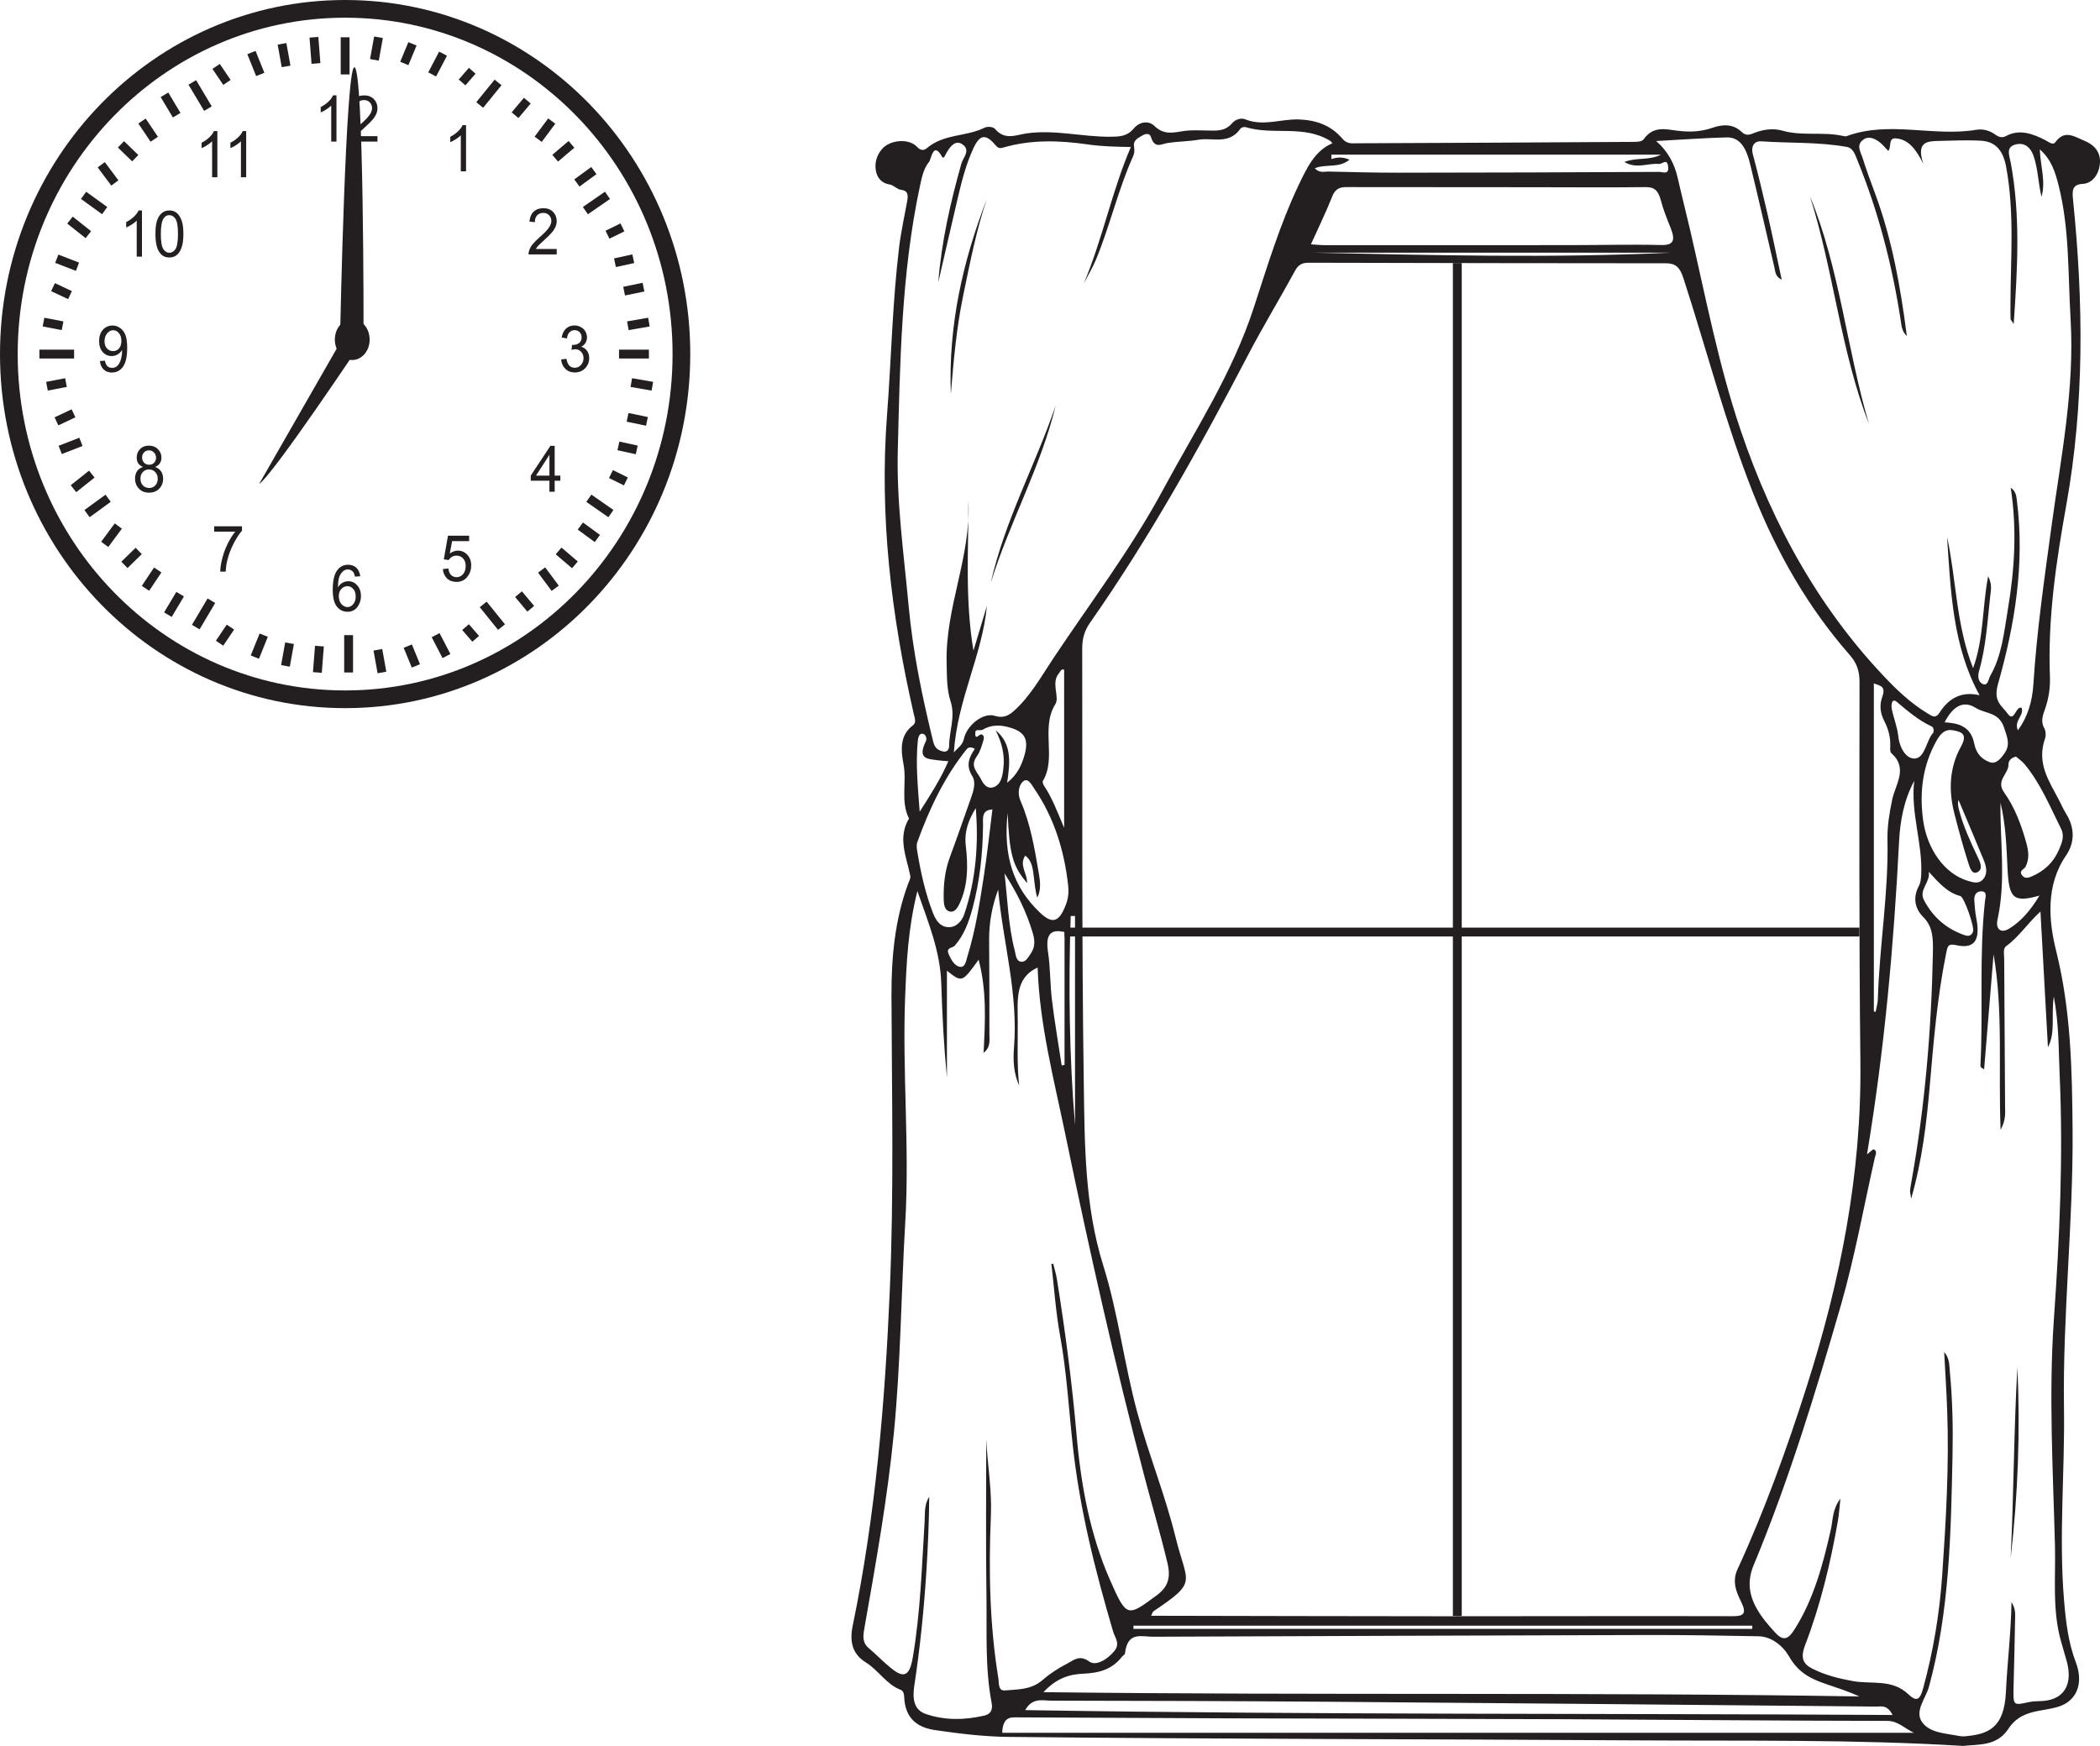 <?xml version="1.0" encoding="UTF-8"?>
<svg xmlns="http://www.w3.org/2000/svg" xmlns:xlink="http://www.w3.org/1999/xlink" width="237.214pt" height="197.258pt" viewBox="0 0 237.214 197.258" version="1.1">
<defs>
<g>
<symbol overflow="visible" id="glyph0-0">
<path style="stroke:none;" d="M 0.844 0 L 0.844 -4.531 L 4.219 -4.531 L 4.219 0 Z M 0.953 -0.109 L 4.109 -0.109 L 4.109 -4.422 L 0.953 -4.422 Z M 0.953 -0.109 "/>
</symbol>
<symbol overflow="visible" id="glyph0-1">
<path style="stroke:none;" d="M 2.516 0 L 1.922 0 L 1.922 -4.062 C 1.773 -3.914 1.586 -3.77 1.359 -3.625 C 1.129 -3.477 0.922 -3.367 0.734 -3.297 L 0.734 -3.906 C 1.066 -4.07 1.359 -4.273 1.609 -4.516 C 1.859 -4.754 2.031 -4.988 2.125 -5.219 L 2.516 -5.219 Z M 2.516 0 "/>
</symbol>
<symbol overflow="visible" id="glyph0-2">
<path style="stroke:none;" d="M 3.391 -0.609 L 3.391 0 L 0.203 0 C 0.203 -0.156 0.227 -0.301 0.281 -0.438 C 0.352 -0.676 0.477 -0.906 0.656 -1.125 C 0.844 -1.352 1.102 -1.617 1.438 -1.922 C 1.969 -2.379 2.32 -2.742 2.5 -3.016 C 2.688 -3.285 2.781 -3.539 2.781 -3.781 C 2.781 -4.031 2.695 -4.242 2.531 -4.422 C 2.363 -4.598 2.145 -4.688 1.875 -4.688 C 1.582 -4.688 1.348 -4.594 1.172 -4.406 C 1.004 -4.219 0.922 -3.961 0.922 -3.641 L 0.312 -3.703 C 0.352 -4.191 0.508 -4.566 0.781 -4.828 C 1.062 -5.086 1.43 -5.219 1.891 -5.219 C 2.348 -5.219 2.711 -5.078 2.984 -4.797 C 3.254 -4.516 3.391 -4.172 3.391 -3.766 C 3.391 -3.555 3.348 -3.352 3.266 -3.156 C 3.191 -2.957 3.062 -2.742 2.875 -2.516 C 2.695 -2.297 2.395 -1.992 1.969 -1.609 C 1.613 -1.285 1.383 -1.066 1.281 -0.953 C 1.176 -0.836 1.094 -0.723 1.031 -0.609 Z M 3.391 -0.609 "/>
</symbol>
<symbol overflow="visible" id="glyph0-3">
<path style="stroke:none;" d="M 0.281 -1.375 L 0.875 -1.453 C 0.945 -1.086 1.062 -0.828 1.219 -0.672 C 1.383 -0.516 1.586 -0.438 1.828 -0.438 C 2.098 -0.438 2.328 -0.539 2.516 -0.75 C 2.711 -0.957 2.812 -1.211 2.812 -1.516 C 2.812 -1.805 2.723 -2.047 2.547 -2.234 C 2.367 -2.43 2.145 -2.531 1.875 -2.531 C 1.758 -2.531 1.617 -2.504 1.453 -2.453 L 1.516 -3.016 C 1.555 -3.016 1.586 -3.016 1.609 -3.016 C 1.867 -3.016 2.098 -3.082 2.297 -3.219 C 2.492 -3.363 2.594 -3.582 2.594 -3.875 C 2.594 -4.113 2.52 -4.305 2.375 -4.453 C 2.227 -4.609 2.039 -4.688 1.812 -4.688 C 1.582 -4.688 1.391 -4.609 1.234 -4.453 C 1.078 -4.297 0.977 -4.062 0.938 -3.75 L 0.344 -3.859 C 0.414 -4.285 0.578 -4.617 0.828 -4.859 C 1.086 -5.098 1.41 -5.219 1.797 -5.219 C 2.055 -5.219 2.297 -5.156 2.516 -5.031 C 2.742 -4.906 2.914 -4.738 3.031 -4.531 C 3.145 -4.32 3.203 -4.098 3.203 -3.859 C 3.203 -3.641 3.145 -3.438 3.031 -3.25 C 2.926 -3.062 2.766 -2.914 2.547 -2.812 C 2.828 -2.738 3.047 -2.586 3.203 -2.359 C 3.367 -2.141 3.453 -1.863 3.453 -1.531 C 3.453 -1.082 3.297 -0.695 2.984 -0.375 C 2.68 -0.062 2.289 0.094 1.812 0.094 C 1.395 0.094 1.047 -0.039 0.766 -0.312 C 0.484 -0.582 0.32 -0.938 0.281 -1.375 Z M 0.281 -1.375 "/>
</symbol>
<symbol overflow="visible" id="glyph0-4">
<path style="stroke:none;" d="M 2.188 0 L 2.188 -1.25 L 0.078 -1.25 L 0.078 -1.828 L 2.297 -5.188 L 2.781 -5.188 L 2.781 -1.828 L 3.422 -1.828 L 3.422 -1.25 L 2.781 -1.25 L 2.781 0 Z M 2.188 -1.828 L 2.188 -4.172 L 0.672 -1.828 Z M 2.188 -1.828 "/>
</symbol>
<symbol overflow="visible" id="glyph0-5">
<path style="stroke:none;" d="M 0.281 -1.359 L 0.906 -1.422 C 0.945 -1.086 1.051 -0.836 1.219 -0.672 C 1.395 -0.516 1.598 -0.438 1.828 -0.438 C 2.117 -0.438 2.363 -0.551 2.562 -0.781 C 2.758 -1.008 2.859 -1.316 2.859 -1.703 C 2.859 -2.066 2.758 -2.352 2.562 -2.562 C 2.375 -2.77 2.129 -2.875 1.828 -2.875 C 1.629 -2.875 1.453 -2.828 1.297 -2.734 C 1.148 -2.641 1.031 -2.52 0.938 -2.375 L 0.391 -2.453 L 0.859 -5.125 L 3.25 -5.125 L 3.25 -4.516 L 1.328 -4.516 L 1.062 -3.109 C 1.352 -3.328 1.66 -3.438 1.984 -3.438 C 2.398 -3.438 2.754 -3.281 3.047 -2.969 C 3.336 -2.656 3.484 -2.254 3.484 -1.766 C 3.484 -1.297 3.352 -0.891 3.094 -0.547 C 2.789 -0.117 2.367 0.094 1.828 0.094 C 1.391 0.094 1.031 -0.035 0.75 -0.297 C 0.477 -0.566 0.32 -0.922 0.281 -1.359 Z M 0.281 -1.359 "/>
</symbol>
<symbol overflow="visible" id="glyph0-6">
<path style="stroke:none;" d="M 3.359 -3.922 L 2.766 -3.875 C 2.711 -4.125 2.641 -4.305 2.547 -4.422 C 2.379 -4.598 2.18 -4.688 1.953 -4.688 C 1.766 -4.688 1.598 -4.629 1.453 -4.516 C 1.266 -4.367 1.113 -4.156 1 -3.875 C 0.895 -3.594 0.844 -3.191 0.844 -2.672 C 0.988 -2.91 1.16 -3.082 1.359 -3.188 C 1.566 -3.301 1.785 -3.359 2.016 -3.359 C 2.41 -3.359 2.742 -3.203 3.016 -2.891 C 3.297 -2.578 3.438 -2.176 3.438 -1.688 C 3.438 -1.363 3.367 -1.062 3.234 -0.781 C 3.109 -0.5 2.93 -0.281 2.703 -0.125 C 2.473 0.02 2.219 0.094 1.938 0.094 C 1.438 0.094 1.031 -0.098 0.719 -0.484 C 0.406 -0.879 0.25 -1.523 0.25 -2.422 C 0.25 -3.43 0.422 -4.16 0.766 -4.609 C 1.066 -5.016 1.473 -5.219 1.984 -5.219 C 2.367 -5.219 2.68 -5.102 2.922 -4.875 C 3.16 -4.645 3.305 -4.328 3.359 -3.922 Z M 0.938 -1.688 C 0.938 -1.469 0.977 -1.254 1.062 -1.047 C 1.156 -0.848 1.281 -0.695 1.438 -0.594 C 1.594 -0.488 1.754 -0.438 1.922 -0.438 C 2.172 -0.438 2.383 -0.547 2.562 -0.766 C 2.75 -0.984 2.844 -1.273 2.844 -1.641 C 2.844 -2.004 2.75 -2.285 2.562 -2.484 C 2.383 -2.691 2.164 -2.797 1.906 -2.797 C 1.633 -2.797 1.406 -2.691 1.219 -2.484 C 1.031 -2.285 0.938 -2.02 0.938 -1.688 Z M 0.938 -1.688 "/>
</symbol>
<symbol overflow="visible" id="glyph0-7">
<path style="stroke:none;" d="M 0.312 -4.516 L 0.312 -5.125 L 3.453 -5.125 L 3.453 -4.625 C 3.141 -4.27 2.832 -3.801 2.531 -3.219 C 2.227 -2.633 1.992 -2.035 1.828 -1.422 C 1.711 -0.992 1.641 -0.52 1.609 0 L 1 0 C 1 -0.406 1.07 -0.895 1.219 -1.469 C 1.363 -2.051 1.566 -2.609 1.828 -3.141 C 2.098 -3.68 2.383 -4.141 2.688 -4.516 Z M 0.312 -4.516 "/>
</symbol>
<symbol overflow="visible" id="glyph0-8">
<path style="stroke:none;" d="M 1.188 -2.812 C 0.945 -2.906 0.766 -3.039 0.641 -3.219 C 0.523 -3.406 0.469 -3.625 0.469 -3.875 C 0.469 -4.25 0.594 -4.566 0.844 -4.828 C 1.094 -5.086 1.43 -5.219 1.859 -5.219 C 2.273 -5.219 2.613 -5.082 2.875 -4.812 C 3.133 -4.551 3.266 -4.234 3.266 -3.859 C 3.266 -3.617 3.203 -3.406 3.078 -3.219 C 2.961 -3.039 2.785 -2.906 2.547 -2.812 C 2.848 -2.707 3.07 -2.539 3.219 -2.312 C 3.375 -2.082 3.453 -1.805 3.453 -1.484 C 3.453 -1.035 3.305 -0.66 3.016 -0.359 C 2.723 -0.055 2.336 0.094 1.859 0.094 C 1.391 0.094 1.008 -0.055 0.719 -0.359 C 0.426 -0.672 0.281 -1.051 0.281 -1.5 C 0.281 -1.832 0.359 -2.113 0.516 -2.344 C 0.672 -2.57 0.895 -2.727 1.188 -2.812 Z M 1.078 -3.891 C 1.078 -3.648 1.148 -3.453 1.297 -3.297 C 1.441 -3.141 1.633 -3.062 1.875 -3.062 C 2.102 -3.062 2.289 -3.133 2.438 -3.281 C 2.582 -3.438 2.656 -3.629 2.656 -3.859 C 2.656 -4.086 2.578 -4.281 2.422 -4.438 C 2.273 -4.602 2.086 -4.688 1.859 -4.688 C 1.629 -4.688 1.441 -4.609 1.297 -4.453 C 1.148 -4.297 1.078 -4.109 1.078 -3.891 Z M 0.891 -1.5 C 0.891 -1.312 0.926 -1.133 1 -0.969 C 1.082 -0.801 1.203 -0.672 1.359 -0.578 C 1.516 -0.484 1.688 -0.438 1.875 -0.438 C 2.156 -0.438 2.383 -0.531 2.562 -0.719 C 2.75 -0.914 2.844 -1.164 2.844 -1.469 C 2.844 -1.781 2.75 -2.035 2.562 -2.234 C 2.375 -2.43 2.141 -2.531 1.859 -2.531 C 1.578 -2.531 1.344 -2.43 1.156 -2.234 C 0.977 -2.035 0.891 -1.789 0.891 -1.5 Z M 0.891 -1.5 "/>
</symbol>
<symbol overflow="visible" id="glyph0-9">
<path style="stroke:none;" d="M 0.375 -1.203 L 0.938 -1.25 C 0.988 -0.969 1.082 -0.758 1.219 -0.625 C 1.352 -0.5 1.523 -0.438 1.734 -0.438 C 1.922 -0.438 2.082 -0.477 2.219 -0.562 C 2.352 -0.656 2.461 -0.773 2.547 -0.922 C 2.641 -1.078 2.719 -1.281 2.781 -1.531 C 2.844 -1.789 2.875 -2.051 2.875 -2.312 C 2.875 -2.344 2.867 -2.383 2.859 -2.438 C 2.742 -2.238 2.582 -2.078 2.375 -1.953 C 2.164 -1.828 1.941 -1.766 1.703 -1.766 C 1.305 -1.766 0.969 -1.914 0.688 -2.219 C 0.414 -2.531 0.281 -2.941 0.281 -3.453 C 0.281 -3.984 0.422 -4.41 0.703 -4.734 C 0.992 -5.055 1.359 -5.219 1.797 -5.219 C 2.109 -5.219 2.395 -5.125 2.656 -4.938 C 2.914 -4.758 3.113 -4.5 3.25 -4.156 C 3.383 -3.82 3.453 -3.336 3.453 -2.703 C 3.453 -2.035 3.383 -1.504 3.25 -1.109 C 3.125 -0.723 2.926 -0.426 2.656 -0.219 C 2.395 -0.008 2.086 0.094 1.734 0.094 C 1.348 0.094 1.035 -0.02 0.797 -0.25 C 0.555 -0.477 0.414 -0.797 0.375 -1.203 Z M 2.797 -3.484 C 2.797 -3.859 2.703 -4.148 2.516 -4.359 C 2.336 -4.578 2.125 -4.688 1.875 -4.688 C 1.613 -4.688 1.383 -4.566 1.188 -4.328 C 0.988 -4.098 0.891 -3.801 0.891 -3.438 C 0.891 -3.102 0.984 -2.832 1.172 -2.625 C 1.359 -2.426 1.586 -2.328 1.859 -2.328 C 2.129 -2.328 2.352 -2.426 2.531 -2.625 C 2.707 -2.832 2.797 -3.117 2.797 -3.484 Z M 2.797 -3.484 "/>
</symbol>
<symbol overflow="visible" id="glyph0-10">
<path style="stroke:none;" d="M 0.281 -2.562 C 0.281 -3.176 0.336 -3.672 0.453 -4.047 C 0.578 -4.422 0.754 -4.707 0.984 -4.906 C 1.211 -5.113 1.504 -5.219 1.859 -5.219 C 2.117 -5.219 2.344 -5.16 2.531 -5.047 C 2.727 -4.93 2.891 -4.766 3.016 -4.547 C 3.148 -4.336 3.254 -4.082 3.328 -3.781 C 3.398 -3.477 3.438 -3.07 3.438 -2.562 C 3.438 -1.945 3.375 -1.453 3.25 -1.078 C 3.133 -0.711 2.961 -0.426 2.734 -0.219 C 2.504 -0.008 2.211 0.094 1.859 0.094 C 1.391 0.094 1.023 -0.086 0.766 -0.453 C 0.441 -0.879 0.281 -1.582 0.281 -2.562 Z M 0.891 -2.562 C 0.891 -1.707 0.984 -1.141 1.172 -0.859 C 1.359 -0.578 1.586 -0.438 1.859 -0.438 C 2.129 -0.438 2.359 -0.578 2.547 -0.859 C 2.734 -1.141 2.828 -1.707 2.828 -2.562 C 2.828 -3.414 2.734 -3.984 2.547 -4.266 C 2.359 -4.547 2.125 -4.688 1.844 -4.688 C 1.57 -4.688 1.359 -4.562 1.203 -4.312 C 0.992 -4 0.891 -3.414 0.891 -2.562 Z M 0.891 -2.562 "/>
</symbol>
</g>
<clipPath id="clip1">
  <path d="M 96 13 L 237.215 13 L 237.215 197.258 L 96 197.258 Z M 96 13 "/>
</clipPath>
</defs>
<g id="surface1">
<path style="fill:none;stroke-width:2;stroke-linecap:butt;stroke-linejoin:miter;stroke:rgb(13.73%,12.16%,12.549%);stroke-opacity:1;stroke-miterlimit:4;" d="M 0 0.001 C 0 -21.542 -17.007 -39.003 -37.988 -39.003 C -58.964 -39.003 -75.972 -21.542 -75.972 0.001 C -75.972 21.54 -58.964 39.005 -37.988 39.005 C -17.007 39.005 0 21.54 0 0.001 Z M 0 0.001 " transform="matrix(1,0,0,-1,76.972,40.005)"/>
<path style="fill:none;stroke-width:1;stroke-linecap:butt;stroke-linejoin:miter;stroke:rgb(13.73%,12.16%,12.549%);stroke-opacity:1;stroke-miterlimit:4;" d="M -0.001 0.001 L 3.917 0.001 " transform="matrix(1,0,0,-1,4.454,40.005)"/>
<path style="fill:none;stroke-width:1;stroke-linecap:butt;stroke-linejoin:miter;stroke:rgb(13.73%,12.16%,12.549%);stroke-opacity:1;stroke-miterlimit:4;" d="M -0 0 L 2.152 -0.414 " transform="matrix(1,0,0,-1,4.915,36.391)"/>
<path style="fill:none;stroke-width:1;stroke-linecap:butt;stroke-linejoin:miter;stroke:rgb(13.73%,12.16%,12.549%);stroke-opacity:1;stroke-miterlimit:4;" d="M -0.001 0.001 L 1.917 -0.901 " transform="matrix(1,0,0,-1,5.99,32.443)"/>
<path style="fill:none;stroke-width:1;stroke-linecap:butt;stroke-linejoin:miter;stroke:rgb(13.73%,12.16%,12.549%);stroke-opacity:1;stroke-miterlimit:4;" d="M 0.001 0 L 2.341 -0.906 " transform="matrix(1,0,0,-1,6.413,29.231)"/>
<path style="fill:none;stroke-width:1;stroke-linecap:butt;stroke-linejoin:miter;stroke:rgb(13.73%,12.16%,12.549%);stroke-opacity:1;stroke-miterlimit:4;" d="M -0.002 0.001 L 2.072 -1.647 " transform="matrix(1,0,0,-1,7.908,24.868)"/>
<path style="fill:none;stroke-width:1;stroke-linecap:butt;stroke-linejoin:miter;stroke:rgb(13.73%,12.16%,12.549%);stroke-opacity:1;stroke-miterlimit:4;" d="M -0.002 0 L 2.381 -1.726 " transform="matrix(1,0,0,-1,9.443,22.07)"/>
<path style="fill:none;stroke-width:1;stroke-linecap:butt;stroke-linejoin:miter;stroke:rgb(13.73%,12.16%,12.549%);stroke-opacity:1;stroke-miterlimit:4;" d="M -0.001 0 L 1.535 -2.058 " transform="matrix(1,0,0,-1,11.438,18.613)"/>
<path style="fill:none;stroke-width:1;stroke-linecap:butt;stroke-linejoin:miter;stroke:rgb(13.73%,12.16%,12.549%);stroke-opacity:1;stroke-miterlimit:4;" d="M 0 0 L 1.613 -1.562 " transform="matrix(1,0,0,-1,13.664,16.309)"/>
<path style="fill:none;stroke-width:1;stroke-linecap:butt;stroke-linejoin:miter;stroke:rgb(13.73%,12.16%,12.549%);stroke-opacity:1;stroke-miterlimit:4;" d="M -0 -0.001 L 1.382 -2.059 " transform="matrix(1,0,0,-1,16.043,13.675)"/>
<path style="fill:none;stroke-width:1;stroke-linecap:butt;stroke-linejoin:miter;stroke:rgb(13.73%,12.16%,12.549%);stroke-opacity:1;stroke-miterlimit:4;" d="M 0.001 0.001 L 1.379 -2.304 " transform="matrix(1,0,0,-1,18.578,10.712)"/>
<path style="fill:none;stroke-width:1;stroke-linecap:butt;stroke-linejoin:miter;stroke:rgb(13.73%,12.16%,12.549%);stroke-opacity:1;stroke-miterlimit:4;" d="M -0.002 0 L 1.764 -2.961 " transform="matrix(1,0,0,-1,21.725,9.313)"/>
<path style="fill:none;stroke-width:1;stroke-linecap:butt;stroke-linejoin:miter;stroke:rgb(13.73%,12.16%,12.549%);stroke-opacity:1;stroke-miterlimit:4;" d="M 0.001 -0.002 L 1.227 -1.81 " transform="matrix(1,0,0,-1,24.41,7.502)"/>
<path style="fill:none;stroke-width:1;stroke-linecap:butt;stroke-linejoin:miter;stroke:rgb(13.73%,12.16%,12.549%);stroke-opacity:1;stroke-miterlimit:4;" d="M 0.001 0.001 L 0.997 -2.471 " transform="matrix(1,0,0,-1,28.402,5.939)"/>
<path style="fill:none;stroke-width:1;stroke-linecap:butt;stroke-linejoin:miter;stroke:rgb(13.73%,12.16%,12.549%);stroke-opacity:1;stroke-miterlimit:4;" d="M 0.001 -0.002 L 0.462 -2.553 " transform="matrix(1,0,0,-1,31.855,4.951)"/>
<path style="fill:none;stroke-width:1;stroke-linecap:butt;stroke-linejoin:miter;stroke:rgb(13.73%,12.16%,12.549%);stroke-opacity:1;stroke-miterlimit:4;" d="M -0.001 -0.001 L 0.229 -2.962 " transform="matrix(1,0,0,-1,35.462,4.21)"/>
<path style="fill:none;stroke-width:1;stroke-linecap:butt;stroke-linejoin:miter;stroke:rgb(13.73%,12.16%,12.549%);stroke-opacity:1;stroke-miterlimit:4;" d="M -0.001 -0.001 L -0.001 -4.2 " transform="matrix(1,0,0,-1,38.986,4.21)"/>
<path style="fill:none;stroke-width:1;stroke-linecap:butt;stroke-linejoin:miter;stroke:rgb(13.73%,12.16%,12.549%);stroke-opacity:1;stroke-miterlimit:4;" d="M 0.001 -0.001 L -0.46 -2.552 " transform="matrix(1,0,0,-1,42.753,4.21)"/>
<path style="fill:none;stroke-width:1;stroke-linecap:butt;stroke-linejoin:miter;stroke:rgb(13.73%,12.16%,12.549%);stroke-opacity:1;stroke-miterlimit:4;" d="M -0.001 -0.002 L -0.919 -2.22 " transform="matrix(1,0,0,-1,46.591,4.951)"/>
<path style="fill:none;stroke-width:1;stroke-linecap:butt;stroke-linejoin:miter;stroke:rgb(13.73%,12.16%,12.549%);stroke-opacity:1;stroke-miterlimit:4;" d="M 0.001 0 L -1.229 -2.347 " transform="matrix(1,0,0,-1,50.046,6.063)"/>
<path style="fill:none;stroke-width:1;stroke-linecap:butt;stroke-linejoin:miter;stroke:rgb(13.73%,12.16%,12.549%);stroke-opacity:1;stroke-miterlimit:4;" d="M 0.001 0 L 1.149 1.317 " transform="matrix(1,0,0,-1,52.194,9.313)"/>
<path style="fill:none;stroke-width:1;stroke-linecap:butt;stroke-linejoin:miter;stroke:rgb(13.73%,12.16%,12.549%);stroke-opacity:1;stroke-miterlimit:4;" d="M -0.002 0.001 L 2.072 2.552 " transform="matrix(1,0,0,-1,54.189,11.864)"/>
<path style="fill:none;stroke-width:1;stroke-linecap:butt;stroke-linejoin:miter;stroke:rgb(13.73%,12.16%,12.549%);stroke-opacity:1;stroke-miterlimit:4;" d="M -0.001 0 L 1.382 1.645 " transform="matrix(1,0,0,-1,58.181,13.016)"/>
<path style="fill:none;stroke-width:1;stroke-linecap:butt;stroke-linejoin:miter;stroke:rgb(13.73%,12.16%,12.549%);stroke-opacity:1;stroke-miterlimit:4;" d="M 0.001 -0.001 L 1.533 2.058 " transform="matrix(1,0,0,-1,60.791,15.734)"/>
<path style="fill:none;stroke-width:1;stroke-linecap:butt;stroke-linejoin:miter;stroke:rgb(13.73%,12.16%,12.549%);stroke-opacity:1;stroke-miterlimit:4;" d="M 0.002 -0.002 L 1.842 1.565 " transform="matrix(1,0,0,-1,62.709,17.873)"/>
<path style="fill:none;stroke-width:1;stroke-linecap:butt;stroke-linejoin:miter;stroke:rgb(13.73%,12.16%,12.549%);stroke-opacity:1;stroke-miterlimit:4;" d="M -0.002 -0.001 L 1.916 1.398 " transform="matrix(1,0,0,-1,65.166,20.671)"/>
<path style="fill:none;stroke-width:1;stroke-linecap:butt;stroke-linejoin:miter;stroke:rgb(13.73%,12.16%,12.549%);stroke-opacity:1;stroke-miterlimit:4;" d="M 0.001 0.001 L 2.497 1.728 " transform="matrix(1,0,0,-1,66.124,23.798)"/>
<path style="fill:none;stroke-width:1;stroke-linecap:butt;stroke-linejoin:miter;stroke:rgb(13.73%,12.16%,12.549%);stroke-opacity:1;stroke-miterlimit:4;" d="M 0.001 -0.002 L 1.689 0.822 " transform="matrix(1,0,0,-1,68.62,26.514)"/>
<path style="fill:none;stroke-width:1;stroke-linecap:butt;stroke-linejoin:miter;stroke:rgb(13.73%,12.16%,12.549%);stroke-opacity:1;stroke-miterlimit:4;" d="M 0.001 -0.002 L 2.071 0.451 " transform="matrix(1,0,0,-1,69.464,29.682)"/>
<path style="fill:none;stroke-width:1;stroke-linecap:butt;stroke-linejoin:miter;stroke:rgb(13.73%,12.16%,12.549%);stroke-opacity:1;stroke-miterlimit:4;" d="M 0.001 -0.002 L 2.188 0.451 " transform="matrix(1,0,0,-1,70.499,32.893)"/>
<path style="fill:none;stroke-width:1;stroke-linecap:butt;stroke-linejoin:miter;stroke:rgb(13.73%,12.16%,12.549%);stroke-opacity:1;stroke-miterlimit:4;" d="M -0.001 -0.002 L 2.378 0.412 " transform="matrix(1,0,0,-1,70.923,36.803)"/>
<path style="fill:none;stroke-width:1;stroke-linecap:butt;stroke-linejoin:miter;stroke:rgb(13.73%,12.16%,12.549%);stroke-opacity:1;stroke-miterlimit:4;" d="M 0.001 0.001 L 3.376 0.001 " transform="matrix(1,0,0,-1,69.924,40.005)"/>
<path style="fill:none;stroke-width:1;stroke-linecap:butt;stroke-linejoin:miter;stroke:rgb(13.73%,12.16%,12.549%);stroke-opacity:1;stroke-miterlimit:4;" d="M -0.001 -0.001 L 2.147 0.413 " transform="matrix(1,0,0,-1,5.306,43.636)"/>
<path style="fill:none;stroke-width:1;stroke-linecap:butt;stroke-linejoin:miter;stroke:rgb(13.73%,12.16%,12.549%);stroke-opacity:1;stroke-miterlimit:4;" d="M -0.001 0.001 L 1.921 0.911 " transform="matrix(1,0,0,-1,6.38,47.607)"/>
<path style="fill:none;stroke-width:1;stroke-linecap:butt;stroke-linejoin:miter;stroke:rgb(13.73%,12.16%,12.549%);stroke-opacity:1;stroke-miterlimit:4;" d="M -0 -0.002 L 2.339 0.908 " transform="matrix(1,0,0,-1,6.801,50.83)"/>
<path style="fill:none;stroke-width:1;stroke-linecap:butt;stroke-linejoin:miter;stroke:rgb(13.73%,12.16%,12.549%);stroke-opacity:1;stroke-miterlimit:4;" d="M 0.001 0.001 L 2.072 1.653 " transform="matrix(1,0,0,-1,8.299,55.216)"/>
<path style="fill:none;stroke-width:1;stroke-linecap:butt;stroke-linejoin:miter;stroke:rgb(13.73%,12.16%,12.549%);stroke-opacity:1;stroke-miterlimit:4;" d="M -0.001 -0.002 L 2.381 1.737 " transform="matrix(1,0,0,-1,9.834,58.029)"/>
<path style="fill:none;stroke-width:1;stroke-linecap:butt;stroke-linejoin:miter;stroke:rgb(13.73%,12.16%,12.549%);stroke-opacity:1;stroke-miterlimit:4;" d="M -0.001 -0.002 L 1.534 2.069 " transform="matrix(1,0,0,-1,11.83,61.502)"/>
<path style="fill:none;stroke-width:1;stroke-linecap:butt;stroke-linejoin:miter;stroke:rgb(13.73%,12.16%,12.549%);stroke-opacity:1;stroke-miterlimit:4;" d="M -0 0 L 1.613 1.574 " transform="matrix(1,0,0,-1,14.055,63.821)"/>
<path style="fill:none;stroke-width:1;stroke-linecap:butt;stroke-linejoin:miter;stroke:rgb(13.73%,12.16%,12.549%);stroke-opacity:1;stroke-miterlimit:4;" d="M -0.001 -0.002 L 1.381 2.069 " transform="matrix(1,0,0,-1,16.435,66.467)"/>
<path style="fill:none;stroke-width:1;stroke-linecap:butt;stroke-linejoin:miter;stroke:rgb(13.73%,12.16%,12.549%);stroke-opacity:1;stroke-miterlimit:4;" d="M -0.001 -0.002 L 1.382 2.315 " transform="matrix(1,0,0,-1,18.966,69.444)"/>
<path style="fill:none;stroke-width:1;stroke-linecap:butt;stroke-linejoin:miter;stroke:rgb(13.73%,12.16%,12.549%);stroke-opacity:1;stroke-miterlimit:4;" d="M -0 -0.001 L 1.766 2.98 " transform="matrix(1,0,0,-1,22.113,70.851)"/>
<path style="fill:none;stroke-width:1;stroke-linecap:butt;stroke-linejoin:miter;stroke:rgb(13.73%,12.16%,12.549%);stroke-opacity:1;stroke-miterlimit:4;" d="M -0 -0.001 L 1.227 1.82 " transform="matrix(1,0,0,-1,24.801,72.671)"/>
<path style="fill:none;stroke-width:1;stroke-linecap:butt;stroke-linejoin:miter;stroke:rgb(13.73%,12.16%,12.549%);stroke-opacity:1;stroke-miterlimit:4;" d="M -0.002 -0.001 L 0.998 2.48 " transform="matrix(1,0,0,-1,28.791,74.241)"/>
<path style="fill:none;stroke-width:1;stroke-linecap:butt;stroke-linejoin:miter;stroke:rgb(13.73%,12.16%,12.549%);stroke-opacity:1;stroke-miterlimit:4;" d="M 0 -0.001 L 0.461 2.562 " transform="matrix(1,0,0,-1,32.246,75.234)"/>
<path style="fill:none;stroke-width:1;stroke-linecap:butt;stroke-linejoin:miter;stroke:rgb(13.73%,12.16%,12.549%);stroke-opacity:1;stroke-miterlimit:4;" d="M -0.002 0.001 L 0.229 2.978 " transform="matrix(1,0,0,-1,35.853,75.978)"/>
<path style="fill:none;stroke-width:1;stroke-linecap:butt;stroke-linejoin:miter;stroke:rgb(13.73%,12.16%,12.549%);stroke-opacity:1;stroke-miterlimit:4;" d="M 0.002 0.001 L 0.002 4.22 " transform="matrix(1,0,0,-1,39.377,75.978)"/>
<path style="fill:none;stroke-width:1;stroke-linecap:butt;stroke-linejoin:miter;stroke:rgb(13.73%,12.16%,12.549%);stroke-opacity:1;stroke-miterlimit:4;" d="M 0 0.001 L -0.461 2.564 " transform="matrix(1,0,0,-1,43.145,75.978)"/>
<path style="fill:none;stroke-width:1;stroke-linecap:butt;stroke-linejoin:miter;stroke:rgb(13.73%,12.16%,12.549%);stroke-opacity:1;stroke-miterlimit:4;" d="M -0.002 -0.001 L -0.92 2.234 " transform="matrix(1,0,0,-1,46.982,75.234)"/>
<path style="fill:none;stroke-width:1;stroke-linecap:butt;stroke-linejoin:miter;stroke:rgb(13.73%,12.16%,12.549%);stroke-opacity:1;stroke-miterlimit:4;" d="M -0.002 -0.002 L -1.228 2.358 " transform="matrix(1,0,0,-1,50.435,74.119)"/>
<path style="fill:none;stroke-width:1;stroke-linecap:butt;stroke-linejoin:miter;stroke:rgb(13.73%,12.16%,12.549%);stroke-opacity:1;stroke-miterlimit:4;" d="M 0.002 -0.001 L 1.15 -1.325 " transform="matrix(1,0,0,-1,52.584,70.851)"/>
<path style="fill:none;stroke-width:1;stroke-linecap:butt;stroke-linejoin:miter;stroke:rgb(13.73%,12.16%,12.549%);stroke-opacity:1;stroke-miterlimit:4;" d="M 0.001 -0.002 L 2.071 -2.564 " transform="matrix(1,0,0,-1,54.581,68.287)"/>
<path style="fill:none;stroke-width:1;stroke-linecap:butt;stroke-linejoin:miter;stroke:rgb(13.73%,12.16%,12.549%);stroke-opacity:1;stroke-miterlimit:4;" d="M -0.002 -0.001 L 1.381 -1.653 " transform="matrix(1,0,0,-1,58.572,67.128)"/>
<path style="fill:none;stroke-width:1;stroke-linecap:butt;stroke-linejoin:miter;stroke:rgb(13.73%,12.16%,12.549%);stroke-opacity:1;stroke-miterlimit:4;" d="M -0.002 -0.001 L 1.533 -2.067 " transform="matrix(1,0,0,-1,61.182,64.398)"/>
<path style="fill:none;stroke-width:1;stroke-linecap:butt;stroke-linejoin:miter;stroke:rgb(13.73%,12.16%,12.549%);stroke-opacity:1;stroke-miterlimit:4;" d="M -0.002 0.001 L 1.842 -1.573 " transform="matrix(1,0,0,-1,63.1,62.247)"/>
<path style="fill:none;stroke-width:1;stroke-linecap:butt;stroke-linejoin:miter;stroke:rgb(13.73%,12.16%,12.549%);stroke-opacity:1;stroke-miterlimit:4;" d="M -0.002 0.001 L 1.92 -1.405 " transform="matrix(1,0,0,-1,65.557,59.435)"/>
<path style="fill:none;stroke-width:1;stroke-linecap:butt;stroke-linejoin:miter;stroke:rgb(13.73%,12.16%,12.549%);stroke-opacity:1;stroke-miterlimit:4;" d="M 0 -0.001 L 2.492 -1.735 " transform="matrix(1,0,0,-1,66.516,56.292)"/>
<path style="fill:none;stroke-width:1;stroke-linecap:butt;stroke-linejoin:miter;stroke:rgb(13.73%,12.16%,12.549%);stroke-opacity:1;stroke-miterlimit:4;" d="M 0.002 -0.001 L 1.689 -0.829 " transform="matrix(1,0,0,-1,69.01,53.562)"/>
<path style="fill:none;stroke-width:1;stroke-linecap:butt;stroke-linejoin:miter;stroke:rgb(13.73%,12.16%,12.549%);stroke-opacity:1;stroke-miterlimit:4;" d="M 0.001 -0.002 L 2.072 -0.455 " transform="matrix(1,0,0,-1,69.854,50.377)"/>
<path style="fill:none;stroke-width:1;stroke-linecap:butt;stroke-linejoin:miter;stroke:rgb(13.73%,12.16%,12.549%);stroke-opacity:1;stroke-miterlimit:4;" d="M 0.001 -0.001 L 2.189 -0.454 " transform="matrix(1,0,0,-1,70.89,47.152)"/>
<path style="fill:none;stroke-width:1;stroke-linecap:butt;stroke-linejoin:miter;stroke:rgb(13.73%,12.16%,12.549%);stroke-opacity:1;stroke-miterlimit:4;" d="M 0 -0.002 L 2.379 -0.416 " transform="matrix(1,0,0,-1,71.312,43.221)"/>
<g style="fill:rgb(13.73%,12.16%,12.549%);fill-opacity:1;">
  <use xlink:href="#glyph0-1" x="50.128" y="19.356"/>
</g>
<g style="fill:rgb(13.73%,12.16%,12.549%);fill-opacity:1;">
  <use xlink:href="#glyph0-2" x="59.496" y="28.742"/>
</g>
<g style="fill:rgb(13.73%,12.16%,12.549%);fill-opacity:1;">
  <use xlink:href="#glyph0-3" x="63.103" y="41.989"/>
</g>
<g style="fill:rgb(13.73%,12.16%,12.549%);fill-opacity:1;">
  <use xlink:href="#glyph0-4" x="59.875" y="55.562"/>
</g>
<g style="fill:rgb(13.73%,12.16%,12.549%);fill-opacity:1;">
  <use xlink:href="#glyph0-5" x="49.743" y="65.651"/>
</g>
<g style="fill:rgb(13.73%,12.16%,12.549%);fill-opacity:1;">
  <use xlink:href="#glyph0-6" x="37.336" y="69.026"/>
</g>
<g style="fill:rgb(13.73%,12.16%,12.549%);fill-opacity:1;">
  <use xlink:href="#glyph0-7" x="23.882" y="64.586"/>
</g>
<g style="fill:rgb(13.73%,12.16%,12.549%);fill-opacity:1;">
  <use xlink:href="#glyph0-8" x="14.973" y="55.569"/>
</g>
<g style="fill:rgb(13.73%,12.16%,12.549%);fill-opacity:1;">
  <use xlink:href="#glyph0-9" x="10.914" y="41.996"/>
</g>
<g style="fill:rgb(13.73%,12.16%,12.549%);fill-opacity:1;">
  <use xlink:href="#glyph0-1" x="13.521" y="28.996"/>
  <use xlink:href="#glyph0-10" x="17.276" y="28.996"/>
</g>
<g style="fill:rgb(13.73%,12.16%,12.549%);fill-opacity:1;">
  <use xlink:href="#glyph0-1" x="22.038" y="20.029"/>
</g>
<g style="fill:rgb(13.73%,12.16%,12.549%);fill-opacity:1;">
  <use xlink:href="#glyph0-1" x="25.293" y="20.029"/>
</g>
<g style="fill:rgb(13.73%,12.16%,12.549%);fill-opacity:1;">
  <use xlink:href="#glyph0-1" x="35.492" y="15.995"/>
  <use xlink:href="#glyph0-2" x="39.247" y="15.995"/>
</g>
<path style=" stroke:none;fill-rule:nonzero;fill:rgb(13.73%,12.16%,12.549%);fill-opacity:1;" d="M 41.754 38.367 C 41.754 39.641 40.875 40.676 39.789 40.676 C 38.703 40.676 37.824 39.641 37.824 38.367 C 37.824 37.09 38.703 36.059 39.789 36.059 C 40.875 36.059 41.754 37.09 41.754 38.367 "/>
<path style=" stroke:none;fill-rule:nonzero;fill:rgb(13.73%,12.16%,12.549%);fill-opacity:1;" d="M 41.066 37.414 C 41.066 37.414 41.113 7.66 40.031 7.602 C 39.043 7.547 38.43 37.27 38.43 37.27 Z M 41.066 37.414 "/>
<path style=" stroke:none;fill-rule:nonzero;fill:rgb(13.73%,12.16%,12.549%);fill-opacity:1;" d="M 40.812 38.707 C 40.812 38.707 30.875 53.602 29.266 54.688 L 38.289 38.941 Z M 40.812 38.707 "/>
<path style=" stroke:none;fill-rule:evenodd;fill:rgb(13.73%,12.16%,12.549%);fill-opacity:1;" d="M 227.883 154.473 C 228.215 161.688 227.953 168.871 227.121 176.027 C 227.48 168.848 227.473 161.648 227.883 154.473 "/>
<path style=" stroke:none;fill-rule:evenodd;fill:rgb(13.73%,12.16%,12.549%);fill-opacity:1;" d="M 211.113 47.883 C 207.914 39.695 207.129 30.582 204.445 22.168 C 207.809 30.297 208.609 39.395 211.113 47.883 "/>
<path style=" stroke:none;fill-rule:evenodd;fill:rgb(13.73%,12.16%,12.549%);fill-opacity:1;" d="M 111.91 65.871 C 113.508 58.758 116.949 52.574 119.258 45.793 C 117.539 52.852 114.039 58.984 111.91 65.871 "/>
<path style=" stroke:none;fill-rule:evenodd;fill:rgb(13.73%,12.16%,12.549%);fill-opacity:1;" d="M 107.406 44.535 C 107.105 36.75 108.77 29.48 111.469 22.5 C 110.277 26.016 109.562 29.723 108.797 33.414 C 108.039 37.074 107.711 40.809 107.406 44.535 "/>
<g clip-path="url(#clip1)" clip-rule="nonzero">
<path style=" stroke:none;fill-rule:evenodd;fill:rgb(13.73%,12.16%,12.549%);fill-opacity:1;" d="M 107.125 86.004 C 106.652 85.965 106.301 85.953 105.957 85.898 C 104.91 85.734 103.547 85.855 104.582 83.75 C 104.742 83.426 104.555 83.031 104.344 82.941 C 103.797 82.715 103.699 83.434 103.672 83.727 C 103.43 86.203 103.656 88.66 103.887 91.707 C 105.234 89.602 106.266 87.98 107.125 86.004 M 121.434 127.133 L 121.434 103.488 C 121.27 103.488 121.105 103.492 120.945 103.496 C 120.688 111.379 120.777 119.262 121.434 127.133 M 188.758 28.547 L 148.273 28.547 C 161.77 28.832 175.266 29.18 188.758 28.547 M 112.102 91.457 C 110.848 91.492 111.051 92.496 111.043 93.246 C 111.016 96.434 110.672 99.559 109.863 102.594 C 109.441 104.172 108.887 105.668 107.848 106.844 C 107.594 107.133 106.824 107.023 107.16 107.793 C 107.441 108.453 107.855 109.199 108.516 109.238 C 109.051 109.27 109.145 108.48 109.305 107.965 C 110.184 105.102 110.652 102.109 111.113 99.125 C 111.504 96.594 111.777 94.039 112.102 91.457 M 218.391 82.77 C 218.488 82.332 218.352 82.145 218.152 82.051 C 216.723 81.391 215.5 80.336 214.25 79.293 C 213.707 78.836 213.598 79.629 213.695 80.113 C 213.91 81.145 214.316 82.137 214.43 83.18 C 214.594 84.668 215.438 85.828 216.383 85.691 C 217.48 85.527 217.617 83.574 218.391 82.77 M 113.469 98.676 C 113.809 101.57 113.887 104.531 114.617 107.367 C 114.754 107.898 114.758 108.582 115.344 108.656 C 115.867 108.723 116.133 108.176 116.438 107.73 C 116.941 107 116.906 106.258 116.664 105.434 C 115.949 102.984 114.836 100.801 113.469 98.676 M 230.375 101.188 C 227.387 102.023 226.926 101.484 226.766 98.094 C 226.648 95.625 226.566 93.117 225.973 90.699 C 225.914 95.098 226.602 99.496 225.641 103.871 C 225.391 105.027 226.039 105.488 226.984 104.902 C 228.312 104.074 229.355 102.875 230.375 101.188 M 120.25 105.305 C 118.613 104.918 118.094 105.641 118.383 107.559 C 118.656 109.355 118.609 111.219 118.832 113.027 C 119.133 115.488 119.555 117.926 119.926 120.375 C 120.035 120.355 120.141 120.332 120.25 120.309 Z M 217.871 98.496 C 218.07 99.719 216.719 100.508 217.32 101.676 C 218.395 103.742 220.012 105.008 221.953 105.668 C 222.316 105.793 222.703 105.766 222.879 105.23 C 223.039 104.742 221.887 101.352 221.43 101.234 C 220 100.867 219.02 99.762 217.871 98.496 M 219.66 81.609 C 221.223 81.699 222.617 82.062 223 83.984 C 223.25 85.234 223.926 85.801 224.754 86.109 C 225.477 86.383 226.039 85.684 226.473 85.039 C 227.121 84.082 226.688 83.164 226.375 82.203 C 225.789 80.414 224.27 80.668 223.188 79.984 C 221.84 79.137 220.652 79.68 219.66 81.609 M 120.203 93.531 L 120.203 75.648 C 119.805 75.57 119.781 75.887 119.637 76.047 C 118.676 77.117 119.723 78.75 119.215 79.555 C 117.516 82.242 119.383 85.637 117.793 88.25 C 117.742 88.336 117.832 88.625 117.922 88.754 C 118.801 90.066 119.391 91.59 120.203 93.531 M 113.766 88.434 C 114.871 87.574 115.41 86.484 115.738 85.277 C 116.219 83.527 115.727 82.723 114.242 82.25 C 113.105 81.891 112.051 81.82 110.973 82.453 C 110.73 82.594 110.188 82.309 110.168 82.754 C 110.117 83.762 110.625 82.902 110.871 82.977 C 111.258 83.098 111.125 83.523 111.055 83.746 C 110.875 84.336 110.691 84.973 110.355 85.43 C 109.496 86.609 110.449 87.254 110.82 88.047 C 111.121 88.684 111.59 89.18 112.254 88.93 C 113.082 88.613 113.234 87.715 113.34 86.812 C 113.527 85.246 113.145 83.844 112.465 82.512 C 114.293 83.992 114.121 86.098 113.766 88.434 M 227.727 85.484 C 227.211 85.594 226.871 85.926 226.879 86.359 C 226.895 87.465 225.402 88.16 226.391 89.543 C 227.566 91.188 228.312 93.148 228.883 95.203 C 229.137 96.125 229.27 97.016 228.801 97.934 C 228.648 98.23 227.984 98.367 228.441 98.934 C 228.727 99.285 229.141 99.18 229.488 99.027 C 230.82 98.461 231.91 97.539 232.586 95.984 C 232.918 95.23 233.223 94.453 232.828 93.656 C 231.562 91.113 230.453 88.434 228.672 86.316 C 228.379 85.973 228.008 85.73 227.727 85.484 M 128.031 183.676 C 128.031 183.797 128.031 183.914 128.031 184.031 L 197.938 184.031 C 197.938 183.914 197.938 183.797 197.938 183.676 Z M 113.82 91.844 C 113.305 96.707 114.457 100.227 117.449 103.086 C 118.879 104.457 119.641 104.211 120.41 102.184 C 120.664 101.52 120.738 100.82 120.668 100.141 C 120.234 96.047 119.031 92.316 116.836 89.113 C 116.527 88.664 116.078 87.711 115.469 88.383 C 115.07 88.824 114.922 89.672 115.273 90.477 C 116.41 93.078 116.879 95.938 117.363 98.781 C 117.512 99.652 117.602 100.559 117.172 101.422 C 116.922 100.582 116.859 99.73 116.758 98.883 C 116.656 98.023 116.512 97.176 115.809 96.664 C 115.082 97.77 116.059 98.656 116.016 99.766 C 114.371 97.832 114.031 96.523 113.82 91.844 M 211.668 114.262 C 211.738 114.281 211.805 114.305 211.871 114.324 C 211.957 113.84 212.109 113.355 212.121 112.867 C 212.297 106.855 213.336 100.918 213.207 94.875 C 213.176 93.355 213.426 91.855 213.734 90.375 C 214.098 88.602 215.59 86.797 213.621 85.07 C 213.5 84.969 213.508 84.59 213.52 84.344 C 213.57 83.285 213.293 82.332 212.844 81.461 C 212.391 80.582 212.281 79.664 212.617 78.742 C 213.066 77.492 212.355 77.484 211.668 77.215 Z M 221.23 90.375 C 221.102 90.832 221.215 91.23 221.332 91.664 C 221.82 93.48 222.598 95.129 223.375 96.773 C 223.641 97.324 224.012 98.098 223.484 98.469 C 222.758 98.98 222.492 97.988 222.312 97.414 C 221.738 95.586 221.223 93.73 220.75 91.859 C 220.09 89.258 220.215 86.699 221.488 84.395 C 222.301 82.93 221.602 82.699 220.633 82.512 C 219.785 82.344 219.25 82.809 218.789 83.617 C 217.215 86.379 216.789 89.387 217.234 92.664 C 217.688 95.965 219.672 98.742 222.301 99.523 C 222.91 99.707 223.598 99.922 224.082 99.25 C 224.566 98.582 224.336 97.801 224.055 97.113 C 223.133 94.859 222.176 92.629 221.23 90.375 M 110.117 84.605 C 109.633 84.34 109.367 84.438 109.184 84.664 C 106.734 87.711 105 91.305 103.613 95.164 C 103.516 95.434 103.551 95.801 103.598 96.105 C 103.996 98.535 104.52 100.918 105.398 103.176 C 105.738 104.043 106.227 104.684 107.043 104.75 C 107.941 104.824 108.625 104.16 108.926 103.281 C 110.227 99.438 110.555 95.418 110.223 91.301 C 109.438 92.598 108.895 93.879 109.098 95.59 C 109.363 97.848 109.352 100.148 108.324 102.23 C 108.07 102.738 107.699 103.168 107.164 102.949 C 106.715 102.766 106.617 102.223 106.602 101.691 C 106.555 100.027 106.715 98.414 107.289 96.867 C 108.102 94.672 108.871 92.445 109.656 90.234 C 109.953 89.402 110.277 88.414 109.832 87.695 C 109.082 86.492 109.445 85.59 110.117 84.605 M 187.621 17.473 L 150.391 17.473 C 150.391 17.641 150.391 17.805 150.391 17.973 C 151.027 17.766 151.66 17.695 152.434 18.047 C 151.207 19.047 149.793 18.484 148.516 19.012 C 149.066 19.598 149.613 19.367 150.113 19.383 C 152.746 19.445 155.383 19.516 158.016 19.512 C 167.828 19.504 177.637 19.473 187.445 19.422 C 187.805 19.422 188.566 19.805 188.43 18.797 C 188.305 17.848 187.766 18.559 187.375 18.523 C 186.145 18.41 184.867 19.125 183.488 18.301 C 184.891 17.746 186.25 18.164 187.621 17.473 M 213.781 193.762 C 213.184 192.57 212.492 192.816 211.91 192.812 C 191.262 192.617 170.609 192.426 149.961 192.266 C 139.555 192.188 129.148 192.16 118.742 192.145 C 117.758 192.141 116.621 191.762 115.805 193.211 C 148.469 193.754 181.004 193.566 213.781 193.762 M 216.188 195.773 C 215.129 195.27 214.379 194.43 213.195 194.43 C 201.109 194.418 189.023 194.297 176.938 194.242 C 164.113 194.188 151.293 194.18 138.469 194.141 C 130.656 194.113 122.844 194.066 115.035 194.031 C 114.195 194.027 113.285 193.898 113.207 195.773 Z M 148.082 27.605 C 148.715 27.645 149.184 27.699 149.648 27.699 C 158.938 27.703 168.223 27.707 177.512 27.695 C 180.891 27.695 184.273 27.602 187.652 27.684 C 189.074 27.715 189.262 27.137 188.711 25.746 C 188.301 24.719 187.879 23.688 187.598 22.605 C 187.316 21.527 186.859 21.125 185.898 21.141 C 181.73 21.191 177.566 21.156 173.398 21.152 C 166.43 21.145 159.465 21.133 152.496 21.137 C 151.719 21.137 150.949 21.047 150.496 22.18 C 149.797 23.941 148.969 25.633 148.082 27.605 M 117.867 191.184 C 148.898 191.566 179.461 191.164 210.027 191.668 C 208.777 191.09 207.512 190.691 206.258 190.262 C 204.633 189.707 203.176 189.043 202.098 187.16 C 201.383 185.918 200.09 184.895 198.613 184.867 C 194.5 184.793 190.383 184.719 186.27 184.727 C 167.594 184.773 148.918 184.848 130.242 184.922 C 128.949 184.93 127.359 184.277 127.078 186.805 C 127.066 186.945 126.844 187.047 126.738 187.184 C 125.562 188.691 124.035 189.02 122.414 189.094 C 120.883 189.16 119.426 189.527 117.867 191.184 M 118.766 142.82 C 118.832 142.801 118.898 142.781 118.965 142.762 C 119.109 143.348 119.293 143.926 119.387 144.523 C 120.324 150.367 121.098 156.23 121.613 162.152 C 122.109 167.848 123.145 173.426 125.391 178.523 C 127.273 182.809 127.355 182.688 130.668 180.238 C 131.902 179.324 132.277 178.297 131.883 176.629 C 131.102 173.344 130.145 170.125 129.289 166.875 C 125.918 154.09 123.027 141.137 120.332 128.129 C 119.039 121.898 117.418 115.727 117.211 109.32 C 114.637 110.473 114.953 113.012 114.965 115.391 C 114.977 117.809 114.863 120.227 115.121 122.641 C 114.5 121.281 114.426 119.797 114.539 118.375 C 115.035 112.262 113.301 106.492 112.75 100.516 C 112.082 102.324 111.723 104.191 111.73 106.152 C 111.746 109.703 111.777 113.254 111.762 116.805 C 111.758 117.496 111.934 118.324 111.102 118.945 C 111.297 115.324 111.461 111.879 110.543 108.43 C 108.672 111.02 108.672 111.02 106.965 109.676 L 106.965 121.75 C 106.621 118.207 106.434 114.672 106.324 111.133 C 106.215 107.504 104.914 104.367 103.625 100.676 C 102.57 104.91 102.395 108.773 102.246 112.609 C 101.91 121.094 102.758 129.578 102.258 138.07 C 101.793 146.031 101.746 154.023 100.965 161.961 C 100.238 169.324 98.945 176.559 97.668 183.797 C 97.512 184.688 97.336 185.531 98.113 186.191 C 98.973 186.918 99.773 187.758 100.645 188.465 C 102.109 189.66 102.742 189.363 103.098 187.309 C 103.965 182.273 104.121 177.145 104.438 172.035 C 104.5 171.039 104.375 169.984 104.965 169.113 C 104.941 171.973 104.816 174.812 104.637 177.645 C 104.359 181.938 103.922 186.207 103.281 190.441 C 103.07 191.832 103.168 193.172 104.574 193.648 C 106.746 194.395 108.949 194.34 111.152 193.84 C 111.809 193.691 112.188 193.309 112.012 192.387 C 111.262 188.457 111.484 184.445 111.43 180.469 C 111.344 174.523 111.406 168.574 111.406 162.625 C 111.547 165.512 112.055 168.352 111.93 171.262 C 111.672 177.406 111.781 183.551 112.773 189.617 C 112.863 190.152 112.711 191.066 113.531 190.988 C 114.988 190.855 116.473 190.938 117.773 189.809 C 118.621 189.07 119.57 188.465 120.535 187.965 C 121.297 187.566 121.953 186.922 123.047 187.727 C 123.781 188.262 125.066 187.523 125.875 186.539 C 126.566 185.691 125.941 185.035 125.73 184.316 C 123.727 177.508 121.984 170.617 121.191 163.426 C 120.727 159.227 120.496 154.992 119.734 150.836 C 119.254 148.207 119.078 145.496 118.766 142.82 M 105.988 31.895 C 106.348 27.273 107.367 22.848 108.598 18.48 C 108.789 17.805 109.648 17.008 108.766 16.344 C 107.992 15.762 107.395 16.441 106.934 17.234 C 106.809 17.453 106.59 18.031 106.426 17.734 C 105.406 15.875 105.199 18 104.941 18.301 C 104.309 19.039 104.094 20.172 103.875 21.219 C 101.816 30.945 101.668 40.91 101.414 50.852 C 101.262 56.754 102.098 62.594 102.637 68.445 C 103.121 73.691 104.18 78.777 105.422 83.824 C 105.609 84.59 106.047 84.797 106.574 84.91 C 106.945 84.992 107.219 84.703 107.215 84.281 C 107.211 82.598 107.949 80.988 107.375 79.227 C 106.93 77.875 106.969 76.379 106.93 74.914 C 106.766 68.625 109.703 62.938 109.391 56.594 C 109.41 62.137 108.988 67.672 109.961 73.516 C 110.543 71.574 111.016 70.008 111.484 68.441 C 110.941 74.094 108.164 78.949 107.746 85.004 C 108.312 84.402 108.73 84.16 108.883 83.465 C 109.227 81.91 111.078 80.461 112.387 80.879 C 113.215 81.145 113.836 80.922 114.441 80.398 C 116.297 78.789 117.562 76.523 118.961 74.414 C 123.172 68.078 127.746 62.078 131.422 55.246 C 135.023 48.555 139.18 42.266 141.633 34.738 C 143.152 30.086 144.578 25.371 146.648 21.008 C 147.582 19.043 148.516 17.008 150.504 16.191 C 150.391 16.062 150.332 15.961 150.254 15.91 C 147.227 14.066 143.848 15.312 140.715 14.367 C 140.531 14.316 140.227 14.391 140.113 14.547 C 138.801 16.387 136.992 15.516 135.402 15.785 C 134.254 15.984 133.086 15.973 131.934 16.148 C 131.184 16.262 130.418 16.855 130.008 15.465 C 129.871 15.016 129.371 15.098 129.016 15.32 C 128.574 15.602 127.969 15.812 128.102 16.594 C 128.168 17.012 128.145 17.324 127.988 17.668 C 126.305 21.41 125.371 25.543 123.797 29.34 C 123.41 30.273 122.887 31.121 122.43 32.008 C 124.531 27.047 125.582 21.648 127.738 16.609 C 125.957 16.578 124.434 16.543 122.914 16.324 C 119.707 15.859 116.488 15.746 113.316 16.676 C 112.895 16.797 112.715 16.715 112.402 16.348 C 111.332 15.094 110.672 15.207 109.953 16.754 C 109.156 18.477 108.66 20.355 108.219 22.246 C 107.465 25.461 106.73 28.68 105.988 31.895 M 215.395 37.965 C 214.809 37.418 214.793 36.773 214.699 36.164 C 213.734 29.91 212.168 23.891 209.836 18.168 C 209.551 17.473 209.348 16.734 208.602 16.598 C 205.391 16.023 202.141 16.191 198.91 15.965 C 198.305 15.922 197.711 16.367 198.012 17.477 C 198.621 19.766 199.176 22.074 199.707 24.391 C 200.238 26.719 200.715 29.066 201.262 31.605 C 200.508 31.234 200.543 30.668 200.43 30.195 C 199.52 26.297 198.633 22.391 197.684 18.5 C 197.297 16.926 196.656 15.477 195.031 15.523 C 192.461 15.594 189.891 15.781 187.078 15.934 C 188.414 17.098 189.148 18.484 189.527 20.16 C 189.969 22.113 190.465 24.051 190.918 26 C 192.668 33.551 194.125 41.199 196.586 48.504 C 200.332 59.629 205.82 69.238 213.434 77.062 C 214.762 78.426 216.168 79.652 217.734 80.598 C 218.195 80.871 218.613 81.27 219.098 80.504 C 220.207 78.758 221.719 78.105 223.609 78.547 C 220.566 73.016 220.352 66.809 219.938 60.656 C 220.992 65.5 220.953 70.656 222.879 75.488 C 224.102 72.129 223.902 68.645 224.578 65.102 C 225.059 66.039 224.883 66.695 224.812 67.359 C 224.5 70.18 224.344 73.035 223.566 75.754 C 223.383 76.398 223.445 76.988 223.902 77.246 C 224.555 77.613 224.602 76.723 224.828 76.332 C 226.133 74.07 226.383 71.383 226.816 68.789 C 227.57 64.309 227.848 59.785 227.129 55.105 C 227.727 55.527 227.762 56.043 227.824 56.551 C 228.734 63.695 227.59 70.598 225.695 77.273 C 225.121 79.285 226.133 79.715 226.766 80.613 C 227.555 81.73 227.664 79.715 228.363 79.973 C 228.656 80.883 227.465 81.391 227.934 82.512 C 229.078 80.961 229.57 79.199 229.691 77.285 C 230.074 71.277 230.934 65.355 231.742 59.418 C 232.797 51.68 234.359 43.988 233.891 36.055 C 233.59 31.012 233.785 25.902 232.547 20.984 C 232.172 19.496 231.73 18.012 230.41 16.879 C 230.512 18.902 231.102 20.535 230.605 22.227 C 230.234 20.699 230.219 19.109 229.719 17.648 C 229.309 16.457 228.504 16.047 227.547 16.363 C 226.562 16.695 226.988 17.621 227.137 18.414 C 228.238 24.359 227.902 30.32 227.465 36.598 C 227.215 36.211 227.117 36.129 227.113 36.043 C 227.094 35.535 227.098 35.031 227.098 34.527 C 227.109 29.281 227.582 24.027 226.602 18.805 C 226.227 16.816 225.273 15.988 223.766 15.898 C 222.191 15.809 220.605 15.887 219.027 15.922 C 217.738 15.949 216.41 15.984 217.258 18.512 C 216.465 16.953 215.66 15.758 214.156 15.633 C 213.25 15.555 213.688 16.652 213.293 17.047 C 212.922 16.668 212.629 16.289 212.273 16.031 C 211.668 15.59 210.988 15.305 210.348 15.883 C 209.695 16.469 210.184 17.18 210.371 17.773 C 210.82 19.191 211.332 20.586 211.848 21.973 C 213.715 27.035 214.68 32.379 215.395 37.965 M 210.895 130.418 C 211.281 130.137 211.543 129.805 211.68 129.867 C 212.102 130.059 211.844 130.496 211.773 130.824 C 210.52 136.383 209.508 142.039 207.945 147.469 C 205.062 157.445 202.027 167.375 198.086 176.848 C 197.363 178.586 197.551 180.125 198.402 181.676 C 198.992 182.746 199.75 183.605 200.535 184.465 C 201.426 185.438 201.988 185.223 202.68 184.137 C 204.855 180.734 205.922 176.785 206.828 172.73 C 207.051 171.715 206.969 170.543 207.891 169.32 C 207.77 170.441 207.73 171.129 207.613 171.797 C 206.77 176.641 205.625 181.383 203.902 185.875 C 203.34 187.34 203.699 188.012 204.723 188.531 C 206.188 189.273 207.723 189.645 209.301 189.934 C 211.398 190.316 213.703 189.66 215.559 191.414 C 216.477 192.285 216.871 192.098 217.234 190.758 C 218.375 186.586 219.09 182.324 219.391 177.949 C 219.816 171.766 220.18 165.582 219.953 159.367 C 219.875 157.207 219.734 155.051 219.613 152.754 C 220.234 153.461 220.184 154.254 220.254 154.992 C 220.555 158.148 220.621 161.312 220.555 164.484 C 220.371 173.289 220.219 182.086 217.887 190.594 C 217.527 191.895 216.203 193.363 217.152 194.617 C 217.984 195.727 219.543 195.816 220.852 196.055 C 221.219 196.121 221.59 196.207 221.953 196.172 C 224.488 195.941 226.391 195.336 226.586 191.168 C 226.738 187.859 227.16 184.566 227.215 181.012 C 227.719 181.797 227.629 182.445 227.621 183.055 C 227.578 185.523 227.52 187.992 227.453 190.461 C 227.395 192.727 227.387 192.703 229.164 192.312 C 229.727 192.188 230.316 192.219 230.895 192.168 C 233.211 191.945 234.176 190.227 233.438 187.629 C 233.234 186.91 233.027 186.195 232.82 185.477 C 231.797 181.902 232.223 178.184 232.125 174.531 C 231.902 166.047 231.414 157.559 232.004 149.07 C 232.652 139.84 233.074 130.609 232.652 121.348 C 232.527 118.602 232.598 115.84 231.996 112.582 C 231.68 114.852 232.207 116.688 231.332 118.312 C 231.055 113.285 230.777 108.258 230.488 102.988 C 229.035 104.309 228.031 105.883 226.629 106.883 C 226.223 107.168 226.387 107.805 226.391 108.305 C 226.426 113.883 226.465 119.465 226.492 125.047 C 226.496 125.754 226.602 126.508 225.984 127.652 C 225.719 120.695 226.293 114.23 225.191 107.816 C 224.836 112.145 224.48 116.473 224.125 120.805 C 223.77 120.641 223.703 120.523 223.707 120.41 C 224.031 114.223 223.543 107.996 224.219 101.816 C 224.262 101.426 224.531 100.715 223.82 100.703 C 223.242 100.691 222.957 101.121 223.02 101.816 C 223.07 102.441 223.109 103.082 223.23 103.691 C 223.734 106.207 223.062 107.258 220.961 106.785 C 219.996 106.566 219.988 106.949 219.816 107.805 C 218.832 112.684 218.418 117.648 217.988 122.633 C 217.625 126.82 217.148 131.027 215.883 135.426 C 215.801 134.84 215.738 134.668 215.758 134.504 C 215.797 134.129 215.867 133.758 215.934 133.387 C 217.449 124.875 218.176 116.258 218.34 107.562 C 218.363 106.094 218.359 104.711 217.254 103.613 C 216.324 102.688 216.023 101.441 216.773 100.055 C 216.957 99.711 217 99.219 217.02 98.789 C 217.176 95.23 215.805 91.848 216.23 88.227 C 215.09 90.348 214.641 92.656 214.52 95.051 C 213.918 106.816 212.875 118.52 210.895 130.418 M 130.031 182.555 L 130.934 182.555 C 141.543 182.574 152.148 182.605 162.758 182.609 C 173.742 182.613 184.727 182.57 195.707 182.602 C 196.961 182.609 197.367 182.34 196.641 180.898 C 196.078 179.797 195.668 178.602 196.258 177.324 C 199.324 170.668 201.836 163.711 204.098 156.609 C 207.855 144.812 210.293 132.738 210.148 119.984 C 209.988 105.68 210.035 91.371 210.051 77.066 C 210.051 75.719 209.699 74.859 208.914 73.965 C 204.312 68.715 200.734 62.559 198.02 55.684 C 194.922 47.84 192.785 39.535 190.168 31.461 C 189.738 30.133 189.246 29.746 188.145 29.746 C 174.738 29.75 161.332 29.711 147.926 29.684 C 147.281 29.68 146.734 29.766 146.309 30.551 C 144.551 33.781 142.648 36.906 140.945 40.176 C 135.477 50.645 129.762 60.895 123.125 70.363 C 122.52 71.227 122.242 72.125 122.246 73.289 C 122.281 89.648 122.18 106.004 122.422 122.359 C 122.523 129.34 122.52 136.254 124.621 142.969 C 126.305 148.348 126.984 154.109 128.473 159.602 C 129.762 164.367 131.609 168.879 132.785 173.664 C 134.098 179.012 135.379 178.621 130.266 182.066 C 130.227 182.098 130.211 182.176 130.031 182.555 M 221.746 197.258 C 209.398 196.5 197.043 196.711 184.695 196.629 C 161.086 196.48 137.477 196.492 113.871 196.238 C 111.152 196.211 108.371 195.871 105.645 195.473 C 103.879 195.215 102.227 194.371 102.133 191.68 C 102.121 191.336 102.004 191.016 101.738 190.918 C 100.172 190.348 99.203 188.684 97.805 187.824 C 96.34 186.926 95.934 185.555 96.312 183.719 C 98.895 171.25 99.965 158.539 100.512 145.75 C 100.988 134.664 100.738 123.57 100.699 112.48 C 100.684 108.172 101.09 103.879 102.578 99.855 C 102.684 99.57 102.875 99.234 102.828 98.977 C 102.41 96.816 101.355 94.691 102.68 92.477 C 101.703 90.551 102.445 88.375 102.062 86.355 C 101.746 84.695 101.648 83.07 103.098 81.973 C 103.555 81.629 103.328 81.152 103.211 80.637 C 100.684 69.562 99.32 58.352 100.203 46.82 C 100.684 40.52 100.805 34.176 101.566 27.902 C 101.77 26.215 102.145 24.559 102.445 22.887 C 102.578 22.164 102.668 21.543 101.77 21.445 C 101.324 21.398 100.969 20.914 100.465 20.836 C 99.684 20.715 99.062 20.191 98.922 19.188 C 98.793 18.254 99.094 17.445 99.664 16.805 C 100.578 15.777 102.688 15.621 103.574 16.578 C 103.965 17 104.328 17.051 104.699 16.738 C 106.648 15.09 109.094 15.473 111.195 14.434 C 111.539 14.266 112.172 14.305 112.406 14.574 C 113.52 15.887 114.754 15.242 115.973 15.07 C 119.148 14.617 122.289 15.48 125.453 15.449 C 126.414 15.438 127.305 15.43 128.07 14.516 C 128.738 13.719 129.762 13.605 130.418 14.242 C 131.488 15.281 132.535 14.984 133.684 14.809 C 134.566 14.676 135.477 14.73 136.371 14.746 C 137.371 14.762 138.355 14.879 139.176 13.922 C 139.566 13.473 140.195 13.293 140.672 13.484 C 142.711 14.309 144.73 13.414 146.758 13.496 C 148.617 13.574 150.312 14.109 151.656 15.691 C 152.164 16.289 152.711 16.188 153.27 16.188 C 163.617 16.148 173.965 16.098 184.312 16.031 C 184.777 16.031 185.434 16.059 185.672 15.727 C 186.777 14.18 188.176 14.613 189.508 14.773 C 190.84 14.934 192.105 14.898 193.414 14.445 C 194.523 14.062 195.734 13.934 196.75 14.918 C 197.191 15.344 197.609 15.25 198.074 15.055 C 199.148 14.613 200.285 14.461 201.359 14.766 C 203.598 15.402 205.887 14.859 208.125 15.348 C 208.277 15.379 208.453 15.43 208.594 15.379 C 213.422 13.609 218.379 15.477 223.238 14.664 C 223.965 14.543 224.719 14.727 225.379 15.199 C 225.758 15.473 226.137 15.613 226.578 15.379 C 228.109 14.551 229.562 15.09 230.992 15.812 C 231.383 16.012 231.891 16.449 232.16 16.078 C 233.234 14.602 234.301 15.441 235.41 15.883 C 236.457 16.305 237.301 17.09 237.207 18.418 C 237.121 19.652 236.391 20.723 235.25 20.777 C 234.039 20.84 234.062 21.57 234.176 22.652 C 235.344 34.168 235.461 45.625 233.406 57.066 C 232.266 63.434 231.297 69.879 231.559 76.469 C 231.605 77.668 231.422 78.875 231.043 79.996 C 230.781 80.77 230.457 81.461 230.934 82.305 C 231.09 82.578 231.125 83.105 231.016 83.41 C 230.02 86.223 231.453 88.227 232.555 90.344 C 232.832 90.883 233.078 91.445 233.395 91.953 C 234.383 93.547 234.371 95.211 233.367 96.676 C 231.074 100.023 231.402 104.004 232.27 107.473 C 233.922 114.109 234.062 120.812 234.117 127.59 C 234.203 138.121 232.988 148.598 233.145 159.125 C 233.25 166.352 232.551 173.57 233.152 180.797 C 233.352 183.199 233.629 185.57 234.477 187.793 C 235.398 190.199 234.594 192.215 232.438 192.852 C 231.672 193.078 230.879 193.168 230.102 193.328 C 228.84 193.586 227.719 194.023 226.848 195.348 C 225.555 197.297 223.555 197.062 221.746 197.258 "/>
</g>
<path style="fill:none;stroke-width:1;stroke-linecap:butt;stroke-linejoin:miter;stroke:rgb(13.73%,12.16%,12.549%);stroke-opacity:1;stroke-miterlimit:10;" d="M 0.001 0.001 L 0.001 -152.862 " transform="matrix(1,0,0,-1,164.616,29.72)"/>
<path style="fill:none;stroke-width:1;stroke-linecap:butt;stroke-linejoin:miter;stroke:rgb(13.73%,12.16%,12.549%);stroke-opacity:1;stroke-miterlimit:10;" d="M 0.001 0 L 89.79 0 " transform="matrix(1,0,0,-1,120.249,105.305)"/>
</g>
</svg>
